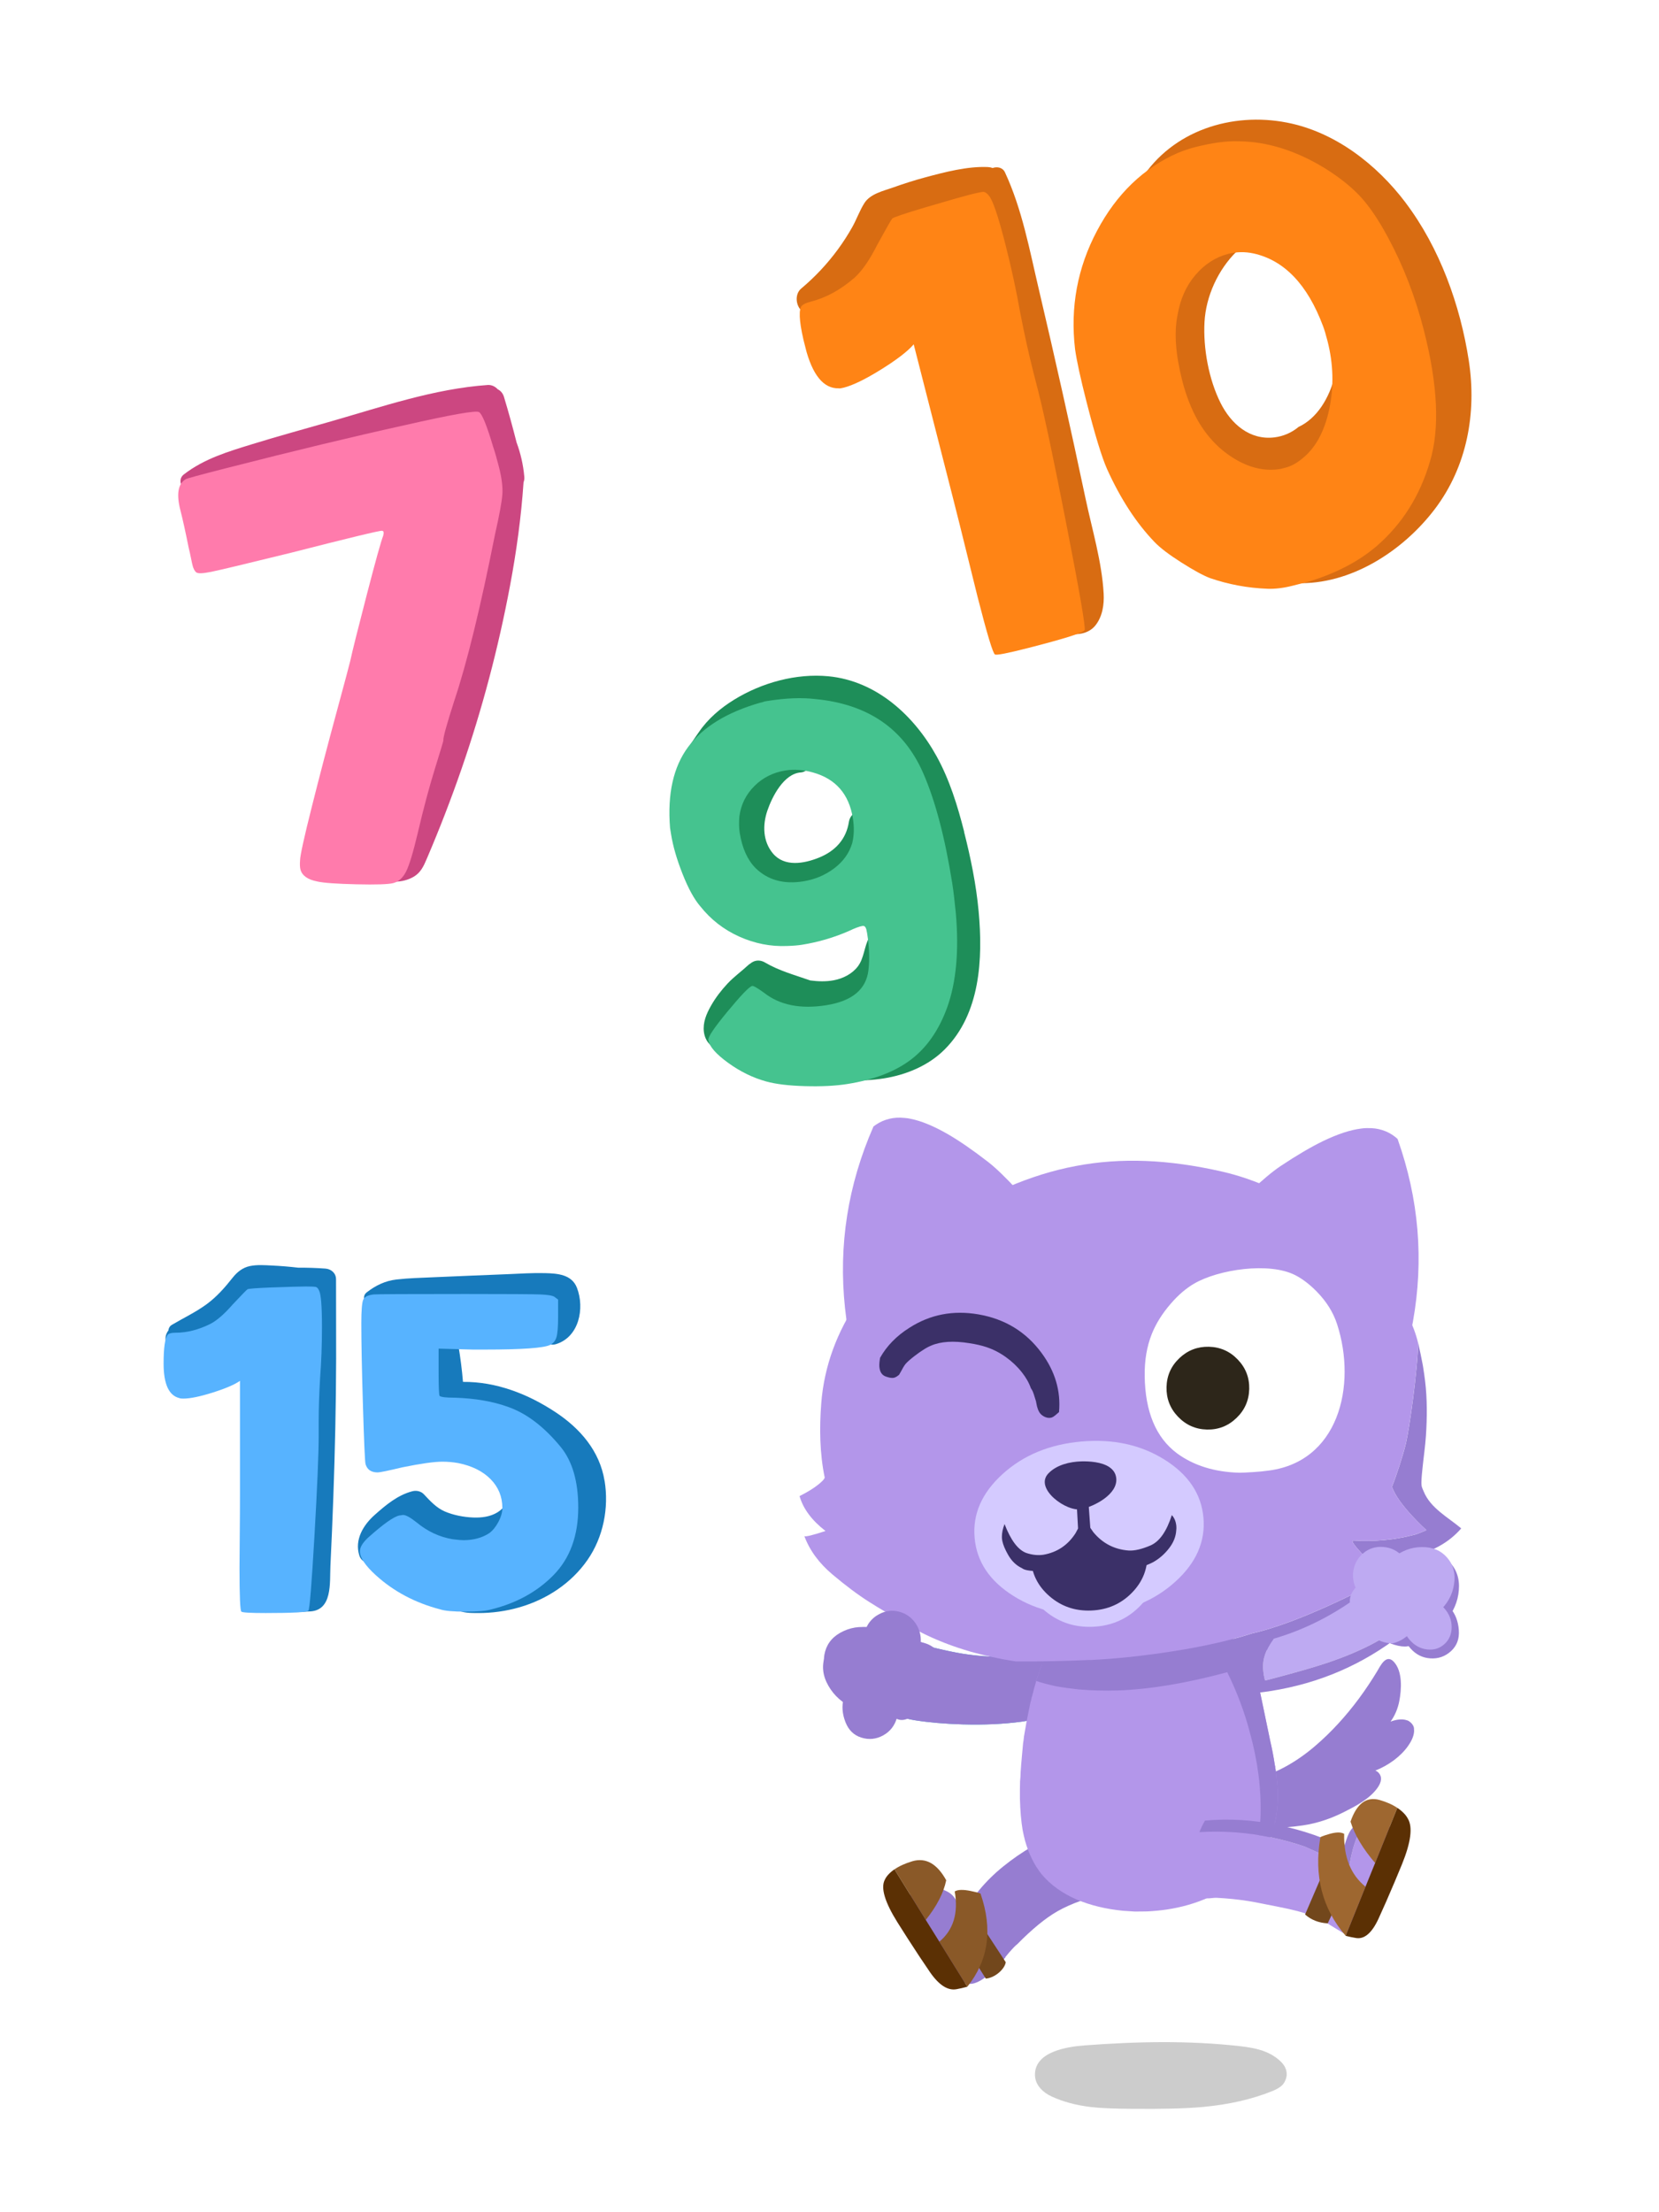 <svg fill="none" height="960" viewBox="0 0 720 960" width="720" xmlns="http://www.w3.org/2000/svg" xmlns:xlink="http://www.w3.org/1999/xlink"><clipPath id="a"><path d="m347 485h287.15v430.15h-287.15z"/></clipPath><clipPath id="b"><path d="m0 0h149.777v201.971h-149.777z" transform="matrix(.969 -.248 .248 .969 72 200.091)"/></clipPath><clipPath id="c"><path d="m0 0h127.012v177.99h-127.012z" transform="matrix(.988 -.157 .157 .988 282 303.932)"/></clipPath><clipPath id="d"><path d="m71 549h192v151h-192z"/></clipPath><clipPath id="e"><path d="m0 0h278.4v212.8h-278.4z" transform="matrix(.969 -.248 .248 .969 335 93.939)"/></clipPath><path d="m0 0h720v960h-720z" fill="#fff"/><g clip-path="url(#a)"><path d="m611.83 747.17c-.18-.15-.38-.29-.58-.4-.21-.11-.44-.2-.67-.25-2.09-.75-4.75-.29-7.08.57 1.87-2.58 3.14-5.59 3.77-8.8 1-5.11 1.52-12.93-2.33-17.12-3.4-3.71-5.94 1.91-7.34 4.22-2.44 4.02-5.05 7.93-7.84 11.71-5.61 7.57-11.98 14.59-19.15 20.71-8.02 6.85-17.63 12.44-28.03 14.59-4.87 1-18.58.46-19.62 7.38-.87 5.79 9.82 9.43 13.89 10.94 8.63 3.2 19.23 2.79 28.52 1.43 6.25-.91 12.27-2.96 17.9-5.8 5.03-2.54 10.88-5.57 14.32-10.18 1.33-1.78 2.53-4.19 1.17-6.29-.52-.8-1.16-1.28-1.87-1.53 5.57-2.19 10.89-6.02 14.15-10.6 1.3-1.83 2.62-4.25 2.68-6.61 0-.21-.01-.42-.05-.65.04-.52-.06-1.08-.37-1.65-.39-.71-.89-1.25-1.46-1.66z" fill="#967dd1"/><path d="m555.53 894.33c1.75 1.59 2.7 3.31 2.86 5.14.1.99-.03 1.97-.42 2.96-.33.91-.81 1.71-1.45 2.39-.88.91-2.27 1.76-4.16 2.53-8.76 3.59-18.85 5.91-30.26 6.97-6.96.66-17.27.93-30.91.81-7.78-.05-13.66-.3-17.66-.77-6.51-.77-12.24-2.31-17.17-4.61-2.03-.94-3.65-2.12-4.88-3.55-1.56-1.78-2.33-3.79-2.31-6.02.08-9.91 14.05-12.01 21.55-12.57 22.36-1.69 45.06-2.2 67.4.33 3.74.42 6.77 1 9.09 1.72 3.29 1.03 6.07 2.59 8.34 4.68z" fill="#000" fill-opacity=".2"/><path d="m485.848 796.36c1.38 1.74 2.39 3.8 3.03 6.18.62 2.17.85 4.34.69 6.53-.16 2.27-.71 4.37-1.67 6.31-.97 1.99-2.33 3.68-4.07 5.06-.11.11-.2.19-.28.24-.09.1-.18.17-.27.2-10.16 2.21-18.3 5.07-24.42 8.56-5.17 2.98-10.98 7.74-17.41 14.29-.59.38-1.79 1.62-3.63 3.73-1.73 2.02-2.54 3.07-2.42 3.15-5.54-4.86-10.39-9.33-14.55-13.4-3.49-3.41-4.86-4.97-4.1-4.66 4.66-8.8 10.88-16.34 18.65-22.6 8.14-6.58 17.01-11.7 26.58-15.38 5.51-2.16 11.2-3.15 17.07-2.95 2.6.82 4.86 2.4 6.8 4.73z" fill="#967dd1"/><path d="m429.589 856.41c-3.82 3.48-7.12 4.95-9.89 4.41-.76-.15-2.12-.7-4.07-1.65-1.95-.93-3.61-1.84-4.99-2.72-1.1-.7-3.57-2.53-7.42-5.48-2.55-1.95-5.37-3.97-7.05-6.85-1.95-3.35-2.75-7.26-3.92-10.91-1.77-5.51-.41-10.14 5.27-12.21 2.84-1.03 7.83-2.81 10.77-1.37 1.51.74 4.4 1.23 6.44 4.65 2.03 3.43 3.15 7.94 5.61 10.36 4.59 4.47 9.93 9.39 16.02 14.75-2.94 3.29-5.19 5.63-6.76 7.01z" fill="#967dd1"/><path d="m438.85 718.97c4.5-.14 9-.55 13.5-1.24 2.89-.44 6.63-1.07 11.23-1.9 3.58-.56 6.35-.68 8.32-.37 2.23.35 3.7.97 4.39 1.86.8 1.02.97 2.66.5 4.92.07.19.14.37.2.51.12.34.19.6.22.79.05.33-.03 1.24-.26 2.74-.28 1.85-.82 3.59-1.63 5.2-2.75 5.48-8.52 9.64-17.31 12.48-4.19 1.35-9.05 2.4-14.6 3.16-7.7 1.05-16.23 1.45-25.58 1.19-7.67-.23-14.6-.82-20.77-1.8-7.67-1.21-12.29-4.17-13.87-8.88-.17-.53-.3-1.1-.4-1.71-.31-1.63-.39-3.53-.26-5.71.1-1.65.48-4.6 1.11-8.82.37-2.99.62-4.96.77-5.92.23-1.5.55-2.48.97-2.94.48-.54 1.35-.8 2.61-.76.87.02 2.77.26 5.69.73 2.5.39 6.34 1.23 11.53 2.5 5.19 1.25 9.41 2.14 12.66 2.65 6.98 1.1 13.97 1.54 20.96 1.31z" fill="#42a9d6"/><path d="m438.85 718.97c4.5-.14 9-.55 13.5-1.24 2.89-.44 6.63-1.07 11.23-1.9 3.58-.56 6.35-.68 8.32-.37 2.23.35 3.7.97 4.39 1.86.8 1.02.97 2.66.5 4.92.07.19.14.37.2.51.12.34.19.6.22.79.05.33-.03 1.24-.26 2.74-.28 1.85-.82 3.59-1.63 5.2-2.75 5.48-8.52 9.64-17.31 12.48-4.19 1.35-9.05 2.4-14.6 3.16-7.7 1.05-16.23 1.45-25.58 1.19-7.67-.23-14.6-.82-20.77-1.8-7.67-1.21-12.29-4.17-13.87-8.88-.17-.53-.3-1.1-.4-1.71-.31-1.63-.39-3.53-.26-5.71.1-1.65.48-4.6 1.11-8.82.37-2.99.62-4.96.77-5.92.23-1.5.55-2.48.97-2.94.48-.54 1.35-.8 2.61-.76.87.02 2.77.26 5.69.73 2.5.39 6.34 1.23 11.53 2.5 5.19 1.25 9.41 2.14 12.66 2.65 6.98 1.1 13.97 1.54 20.96 1.31z" fill="#967dd1"/><path d="m480.95 700.42c2.67-.25 5.15-.4 7.46-.45.39-.04.77-.07 1.12-.07 1.27-.07 2.51-.11 3.72-.13.53-.02 1.06-.02 1.6-.02.9-.02 1.78-.02 2.63 0 .96 0 1.87.01 2.72.06.47-.01.91 0 1.35.02.78.04 1.52.09 2.25.15 8.32.54 15.4 2.13 21.24 4.8 3.45 1.48 6.48 3.34 9.08 5.57 1.67 1.2 3.12 2.57 4.34 4.09 1.96 2.17 3.59 4.89 4.87 8.17.45.79.79 1.68 1.03 2.66 1.02 2.63 2.08 6.74 3.19 12.33l3.63 17.47c.9 3.92 1.59 7.49 2.06 10.74.15.49.23 1 .23 1.54.13.33.19.66.18 1 .2 1.03.34 2.03.4 3 .04.3.06.62.07.95.18 1.37.29 2.69.33 3.94.04.14.06.32.05.54.02.03.02.08 0 .15.02.11.04.24.04.37.01.26 0 .54-.02.84.08 1.06.07 2.15-.03 3.26 0 .75-.05 1.55-.15 2.39-.36 5.07-1.44 9.74-3.24 14.02-1.32 3.14-3.13 6.19-5.43 9.13-1.49 1.98-3.23 3.91-5.23 5.78-1.36 1.33-2.88 2.62-4.55 3.89-1.63 1.25-3.38 2.44-5.23 3.58-1.85 1.15-3.86 2.21-6.03 3.17-5.61 2.54-11.7 4.3-18.28 5.29-2.68.39-5.46.66-8.34.81-.61 0-1.24.02-1.9.03-1.18 0-2.39 0-3.64.03-1.57-.12-3.25-.23-5.03-.33-7.32-.71-13.98-2.31-19.98-4.8-6.44-2.77-11.6-6.49-15.5-11.17-3.17-4.02-5.54-8.87-7.12-14.55-.38-1.47-.72-2.97-1.02-4.5-.66-3.93-1.05-8.5-1.18-13.72-.02-2.33 0-4.78.06-7.34.15-1.41.23-2.77.25-4.08.16-2.42.35-4.74.56-6.97.19-1.92.36-3.75.5-5.49.18-1.04.3-2.02.38-2.94.39-2.32.79-4.58 1.18-6.77.54-2.78 1.09-5.5 1.66-8.16.23-.68.4-1.31.48-1.91.44-1.49.82-2.96 1.17-4.39.32-1.01.59-1.97.83-2.9 1.15-3.53 2.35-6.99 3.58-10.35.32-.74.58-1.41.79-2.02.93-2.25 1.76-4.04 2.47-5.38 1.14-1.93 2.37-3.51 3.67-4.74 2.54-2.27 5.76-3.91 9.66-4.93 2.33-.63 5.24-1.1 8.74-1.41.75-.09 1.52-.15 2.32-.19z" fill="#b396ea"/><path d="m480.951 700.42c2.67-.25 5.15-.4 7.46-.45.39-.04.77-.07 1.12-.07 1.27-.07 2.51-.11 3.72-.13.53-.02 1.06-.02 1.6-.02.9-.02 1.78-.02 2.63 0 .96 0 1.87.01 2.72.06.47-.01.91 0 1.35.02.78.04 1.52.09 2.25.15 8.32.54 15.4 2.13 21.24 4.8 3.45 1.48 6.48 3.34 9.08 5.57 1.67 1.2 3.12 2.57 4.34 4.09 1.96 2.17 3.59 4.89 4.87 8.17.45.79.79 1.68 1.03 2.66 1.02 2.63 2.08 6.74 3.19 12.33l3.63 17.47c.9 3.92 1.59 7.49 2.06 10.74.15.49.23 1 .23 1.54.13.33.19.66.18 1 .2 1.03.34 2.03.4 3 .04.3.06.62.07.95.18 1.37.29 2.69.33 3.94.04.14.06.32.05.54.02.03.02.08 0 .15.02.11.04.24.04.37.01.26 0 .54-.02.84.08 1.06.07 2.15-.03 3.26 0 .75-.05 1.55-.15 2.39-.36 5.07-1.44 9.74-3.24 14.02-1.32 3.14-3.13 6.19-5.43 9.13-1.49 1.98-3.23 3.91-5.23 5.78-1.36 1.33-2.88 2.62-4.55 3.89-1.63 1.25-3.38 2.44-5.23 3.58 4.2-3.47 7.6-7.31 10.2-11.53 4-6.5 6.07-13.5 6.23-20.99.31-11.61-1.26-23.6-4.69-35.98-2.33-8.86-5.59-17.53-9.78-26.03-17.57 4.75-33.33 7.39-47.28 7.92-6.05.17-11.79.02-17.22-.45-3.35-.36-6.62-.81-9.81-1.37-3.29-.71-6.16-1.48-8.61-2.3 1.15-3.53 2.35-6.99 3.58-10.35.32-.74.58-1.41.79-2.02.93-2.25 1.76-4.04 2.47-5.38 1.14-1.93 2.37-3.51 3.67-4.74 2.54-2.27 5.76-3.91 9.66-4.93 2.33-.63 5.24-1.1 8.74-1.41.75-.09 1.52-.15 2.32-.19z" fill="#967dd1"/><path d="m460.911 539.06c-14.57-17.91-25.25-29.51-32.04-34.8-6.65-5.15-12.52-9.2-17.61-12.14-6.12-3.51-11.5-5.72-16.15-6.63-.78-.18-1.55-.29-2.3-.34-.11-.03-.22-.04-.33-.03-2.3-.23-4.42-.11-6.38.36-2.15.49-4.16 1.36-6.01 2.63-.34.24-.67.48-1.01.74-22.24 50.68-16.47 104.98 17.3 162.9.71.05 1.42.08 2.12.07l108.17-26.7c-14.04-37.11-29.3-65.8-45.77-86.06z" fill="#b396ea"/><path d="m521.321 538.41c15.83-16.81 27.32-27.61 34.46-32.4 7.01-4.66 13.15-8.28 18.44-10.84 6.36-3.06 11.88-4.87 16.58-5.44.79-.12 1.56-.18 2.32-.18.11-.02.22-.02.33 0 2.31-.06 4.42.21 6.34.82 2.11.64 4.05 1.66 5.8 3.06.32.26.64.53.95.81 18.53 52.16 8.86 105.9-29 161.23-.71 0-1.42-.02-2.12-.08l-105.96-34.44c16.69-36 33.97-63.51 51.86-82.54z" fill="#b396ea"/><path d="m634.15 663.24c-5.69-4.79-13.28-8.75-16.23-15.92-.12-.3-.24-.56-.34-.79-.44-1-.71-1.6-.69-3.1.03-2.18.26-4.35.49-6.52.47-4.63 1.16-9.24 1.47-13.89.52-7.75.58-16.04-.37-23.76-.24-1.96-.52-3.92-.83-5.87-.03-.17-.08-.53-.13-.8-.04-.23-.09-.47-.13-.7-.58-3.05-1.21-6.12-1.94-9.17-.23 12.48-3.81 37.44-5.28 43.65-1.27 5.28-4.11 13.98-6.04 18.81 2.55 7.74 14.94 18.83 14.94 18.83s-3.68 1.61-4.88 1.92c-8.81 2.33-17.77 3.19-26.87 2.58-.12.14-.24.27-.36.4.28 1.4 5.1 6.63 14.44 15.71-24.66 12.94-43.99 21.01-57.99 24.21-9.65 3.1-20.99 5.67-34.05 7.72-13.05 2.05-25.13 3.33-36.26 3.85-9.25.45-21.73.72-32.33.62l2.31.39c4.82.65 9.84 1.19 15.05 1.62 2.25.14 4.53.26 6.82.36 2.04.08 4.07.15 6.11.22 10.47.23 21.66-.1 33.56-.98l.66-.03h1.24c8.8-.13 19.08-1.36 30.84-3.7 2.03-.42 2.43-.52 1.19-.28 5.23-1.12 8.94-1.95 11.15-2.49.09 0 .17-.02.25-.04 3.89-.95 6.7-1.89 8.43-2.81 7.89-2.65 18.35-5.85 31.39-9.6 13.04-3.73 23.92-8.67 32.65-14.8-2.31-2.4-5.88-6.88-10.7-13.42 9.45-1.8 16.94-5.87 22.45-12.21z" fill="#967dd1"/><path d="m473.08 720.38c11.12-.52 23.21-1.8 36.26-3.85s24.4-4.62 34.05-7.72c14-3.2 33.33-11.27 57.99-24.21-9.34-9.07-14.16-14.31-14.44-15.71.12-.13.24-.26.36-.4 9.1.61 18.06-.25 26.87-2.58 1.2-.31 4.88-1.92 4.88-1.92s-12.39-11.09-14.94-18.83c1.93-4.82 4.77-13.53 6.04-18.81 1.47-6.21 5.05-31.17 5.28-43.65-1.94-8.03-6.16-15.82-10.59-22.78-15.77-24.73-46.2-45.05-74.36-51.48-46.87-10.7-82.07-3.35-122.87 22.74-28.2 18.04-48.67 45.08-51.19 77.81-.83 10.8-.68 21.68 1.51 32.27-.23.67-1.13 1.64-2.72 2.91-2.07 1.68-4.81 3.36-8.21 5.06 1.57 5.5 5.32 10.55 11.27 15.15-5.82 1.91-8.89 2.64-9.2 2.18 2.31 6.22 6.38 11.78 12.22 16.69 5.83 4.91 11.12 8.86 15.87 11.87s8.99 5.5 12.74 7.48c.66.45 1.33.9 2.02 1.34 1.98 1.24 4.03 2.44 6.16 3.58 5.47 2.91 11.4 5.42 17.77 7.55 1.82.6 3.66 1.17 5.52 1.72.57.15 1.12.3 1.66.44 2.53.68 5.11 1.31 7.74 1.88 1.36.28 2.74.57 4.15.86.37.06.74.13 1.11.2.74.14 1.47.26 2.19.38.86.13 1.71.27 2.55.41 10.6.1 23.08-.18 32.33-.62z" fill="#b396ea"/><path d="m496.799 597.04c-.1-6.67.92-12.71 3.06-18.12 1.81-4.53 4.57-8.94 8.28-13.22 3.21-3.72 6.58-6.61 10.11-8.67 10.44-6.11 32.62-9.53 44-3.61 3.13 1.63 6.21 4 9.25 7.11 4.19 4.28 7.12 8.97 8.78 14.06 8.67 26.64.78 60.49-30.94 63.72-.87.15-2.68.32-5.43.51-2.84.19-4.82.28-5.95.28-10.85-.29-19.9-3.11-27.16-8.44-9.14-6.83-13.81-18.03-14.01-33.6z" fill="#fff"/><path d="m511.82 589.4c3.61-3.43 7.89-5.08 12.82-4.97 4.94.12 9.12 1.97 12.55 5.56 3.43 3.57 5.08 7.83 4.97 12.76-.12 4.98-1.97 9.18-5.56 12.61-3.59 3.45-7.86 5.11-12.79 5-4.94-.12-9.13-1.98-12.58-5.59-3.43-3.59-5.08-7.88-4.96-12.85.12-4.94 1.97-9.11 5.56-12.52z" fill="#2d261a"/><path d="m439.82 692.55c-10.31-6.45-15.93-14.85-16.84-25.19s3.15-19.54 12.17-27.72 20.42-12.88 34.18-14.09c13.77-1.21 25.81 1.42 36.12 7.89 10.32 6.48 15.93 14.86 16.84 25.16.91 10.34-3.14 19.59-12.17 27.75-9.02 8.2-20.42 12.91-34.18 14.13-13.77 1.21-25.81-1.43-36.13-7.93z" fill="#d4caff"/><path d="m450.791 656.469c5.66-6 12.67-9.17 21.05-9.51 8.37-.34 15.62 2.25 21.75 7.76 6.13 5.54 9.36 12.37 9.69 20.48.33 8.14-2.33 15.2-7.99 21.2-5.66 6.02-12.67 9.2-21.04 9.55-8.37.34-15.62-2.26-21.75-7.8-6.13-5.52-9.36-12.34-9.69-20.48-.33-8.11 2.33-15.18 7.99-21.2z" fill="#d4caff"/><path d="m454.071 659.02c4.73-4.83 10.6-7.38 17.6-7.67 7.01-.29 13.07 1.78 18.2 6.2 5.11 4.44 7.8 9.95 8.06 16.52.27 6.59-1.96 12.29-6.69 17.12-4.75 4.85-10.63 7.42-17.63 7.7-7.01.29-13.06-1.79-18.17-6.24-5.11-4.42-7.79-9.93-8.06-16.52-.27-6.57 1.96-12.27 6.69-17.12z" fill="#3b3068"/><path d="m508.66 670.729c4.97-7.38 7.69-19.35 3.06-27.61-1.85-3.3-4.91-4.37-7.84-6.38-8.78-6.03-18.4-8.53-28.87-7.51-10.49 1.03-18.43 2.43-23.81 4.18-5.38 1.77-10.35 4.77-14.89 9-4.54 4.25-7.12 8.32-7.75 12.2-.67 4.04-1.71 7.13.83 10.48s5.6 6.16 8.91 8.63c4.51 3.4 7.74 5.63 9.68 6.71 1.94 1.1 4.85.63 8.75-1.4 3.9-2.01 8.57-5.32 14-9.93 12.53 6.12 21.42 8.5 26.68 7.14 3.49-.91 10.66-4.66 11.24-5.51z" fill="#d4caff"/><path d="m508.561 657.47c1.089 1.19 1.729 2.68 1.919 4.45.041.11.061.23.041.36.06.56.049 1.18-.041 1.86-.169 2.76-1.24 5.37-3.19 7.84-1.95 2.5-4.25 4.49-6.89 5.96-3.35 1.71-6.66 2.65-9.92 2.8-6.68.28-13.169-2.68-19.479-8.86-6.49 6.42-12.43 9.72-17.82 9.89-5.28.15-8.48-.26-9.6-1.23-2.56-1.19-4.6-3.18-6.14-5.95-1.27-2.24-2.08-4.19-2.43-5.85-.07-.35-.12-.7-.16-1.04-.01-.26-.02-.52-.03-.76-.01-1.71.37-3.56 1.15-5.57 2.7 7.02 5.84 11.2 9.43 12.54 2.6.87 5.09 1.13 7.47.77 5.94-1.05 10.58-4.16 13.91-9.34.35-.63.72-1.31 1.09-2.05l-.75-13.65 5.05-.71 1.02 14.07c.47.7.91 1.34 1.33 1.91 3.99 4.83 9.11 7.48 15.34 7.95 2.57.14 5.759-.61 9.569-2.26 3.85-1.73 6.891-6.1 9.141-13.13z" fill="#3b3068"/><path d="m481.611 636.77c1.53 1.08 2.6 2.58 2.83 4.65.77 7.01-9.4 12.2-15.02 13.47-6.39 1.44-20.7-8.85-14.46-15.46 3.55-3.76 9.33-5.11 14.28-5.26 3.53-.1 9.03.24 12.37 2.59z" fill="#3b3068"/><path d="m552.75 711.15c-.96 1.32-1.74 2.55-2.35 3.69-1.12 2.06-1.82 4.09-2.1 6.08-.34 2.52-.1 5.29.71 8.32.74-.17 1.5-.36 2.29-.56 10.3-2.7 18.08-4.92 23.36-6.66 8.54-2.79 15.95-5.9 22.25-9.35 3.22-1.74 6.25-3.6 9.08-5.6l-15.42-15.06c-11.78 8.83-24.38 15.21-37.82 19.13z" fill="#beaaf2"/><g fill="#967dd1"><path d="m552.751 711.15c-4.73 1.38-9.56 2.45-14.5 3.22-3.75 5.95-3.8 11.69-.15 17.21.76 1.17 1.69 2.33 2.81 3.5 3.57-.29 7.07-.71 10.51-1.25 21.23-3.34 40.16-11.53 56.8-24.57l-2.22-2.18c-2.83 1.99-5.86 3.86-9.08 5.6-6.3 3.45-13.72 6.56-22.25 9.35-5.28 1.74-13.06 3.96-23.36 6.66-.79.2-1.55.39-2.29.56-.81-3.03-1.05-5.81-.71-8.32.28-1.99.98-4.02 2.1-6.08.61-1.14 1.4-2.38 2.35-3.69z"/><path d="m590.86 686.72c-2.09 1.75-3.51 3.89-4.27 6.42l16.9 20.05c4.81 1.79 8.23 1.77 10.25-.06 3.09-2.76 4.62-6.4 4.59-10.92-.01-4.5-1.58-8.55-4.69-12.15-3.06-3.53-6.83-5.65-11.32-6.33-4.44-.64-8.26.36-11.46 2.99z"/><path d="m601.23 703.06c3.46 3.99 7.77 6.17 12.94 6.54 5.13.21 9.47-1.75 13.01-5.86 3.57-4.11 5.56-8.67 5.95-13.67.41-5.01-.99-9.14-4.2-12.37-3.22-3.23-7.36-5-12.44-5.32-5.06-.33-9.5 1.11-13.33 4.31-3.92 3.28-6.08 7.51-6.5 12.7-.34 5.21 1.18 9.76 4.56 13.67z"/><path d="m629.542 697.951c-2.11-2.51-4.75-3.82-7.91-3.92-3.14-.12-6 .94-8.58 3.17-2.58 2.29-3.98 5.2-4.21 8.71-.18 3.53.9 6.64 3.23 9.33 2.35 2.71 5.24 4.18 8.67 4.41 3.47.23 6.47-.82 9.01-3.16 2.52-2.3 3.65-5.33 3.37-9.09-.27-3.77-1.46-6.92-3.59-9.45z"/></g><path d="m600.47 671.32c-3.45-.31-6.46.65-9.04 2.89-2.58 2.29-3.98 5.2-4.21 8.71-.18 3.53.9 6.64 3.23 9.33 2.35 2.71 5.24 4.18 8.67 4.41 3.47.23 6.47-.82 9.01-3.16 2.52-2.3 3.86-5.2 4-8.7.17-3.44-.89-6.48-3.18-9.12-2.28-2.63-5.11-4.08-8.49-4.35z" fill="#beaaf2"/><path d="m600.19 700.09c2.84 3.28 6.63 4.85 11.36 4.72 4.73-.21 9.01-2 12.84-5.38 3.74-3.32 5.95-7.28 6.65-11.89.74-4.59-.25-8.45-2.98-11.6-2.7-3.11-6.37-4.64-11.03-4.58-4.66.03-8.89 1.66-12.71 4.88-3.9 3.29-6.27 7.29-7.11 11.99-.79 4.69.2 8.64 2.98 11.85z" fill="#beaaf2"/><path d="m587.921 700.58c4.53 8.34 10 12.53 16.41 12.56 2.47-.55 4.72-1.74 6.76-3.55 3.07-2.78 4.73-6.27 4.97-10.48s-1.01-7.9-3.75-11.06c-2.7-3.11-6.16-4.87-10.39-5.26-4.2-.36-8.39 1.35-12.57 5.14-4.17 3.8-4.64 8.02-1.43 12.65z" fill="#beaaf2"/><path d="m608.68 703.42c-.02 3.06 1.01 5.79 3.11 8.21 2.11 2.43 4.64 3.82 7.6 4.15s5.48-.46 7.56-2.38c2.05-1.89 3.07-4.35 3.06-7.38 0-2.95-1.03-5.62-3.1-8-2.04-2.35-4.5-3.72-7.39-4.11-2.95-.39-5.48.32-7.59 2.15-2.11 1.89-3.19 4.34-3.24 7.36z" fill="#beaaf2"/><path d="m587.71 837.881c-.59.45-1.13.79-1.62 1.04-1.12.59-2.24.52-3.36-.21-2.44-1.49-4.89-2.97-7.33-4.46-7.96-4.84-18.32-6.23-27.31-8.11-4.38-.92-8.81-1.62-13.27-2.07-2.27-.23-4.55-.4-6.83-.51-1.61-.08-4.2.65-5.67-.11-1.46-.75-2.05-3.55-2.53-5.09-1.16-3.76-1.64-7.73-1.51-11.66.14-4.14.89-8.02 2.26-11.65 10.64-.65 21.26.16 31.85 2.43 4.74 1.01 9.36 2.3 13.86 3.85 5.77 2.52 17.79 8.19 19.27 8.82.86-5.19 2.99-16.27 8.47-19.88 1.29-.04 2.73.07 4.33.35 3.25.59 5.67 2.11 7.25 4.54 1.05 1.67 1.49 3.72 1.34 6.15-.11 1.84-.59 4-1.45 6.48-2.24 6.68-5.19 12.89-8.85 18.63-2.67 4.19-5.64 8.01-8.91 11.45z" fill="#b396ea"/><path d="m594.001 790.27c-1.36.05-2.55.27-3.58.67-5.06 1.98-5.64 6.39-7.29 10.93-.027.367-.027.367 0 0-7.87-4.26-17.34-7.55-28.42-9.88-10.6-2.24-21.19-2.89-31.76-1.94-.94 1.61-1.74 3.28-2.41 5.01 10.64-.65 21.26.16 31.85 2.43 4.75 1.02 9.37 2.3 13.87 3.85 5.77 2.52 17.78 8.18 19.26 8.81.86-5.19 2.99-16.27 8.47-19.88zm-25.74 11.77c-.64-.23-1.29-.46-1.94-.69.65.22 1.29.45 1.94.69z" fill="#967dd1"/><path d="m436.49 851.51-10.43-15.95-5.46 11.54 7.23 11.52c4.07-.34 8.27-4.21 8.66-7.12z" fill="#72471c"/><path d="m410.649 815.94c-3.95-7.18-8.84-9.94-14.66-8.26-3.15.95-5.75 2.12-7.79 3.53l13.59 21.94c4.79-5.99 7.74-11.72 8.86-17.21zm-2.97 26.66 12.13 19.55c9.18-11.45 11.1-24.87 5.78-40.27.33-.18-1.14-.61-4.39-1.3-3.24-.66-5.52-.59-6.85.21 1.64 9.44-.58 16.71-6.66 21.81z" fill="#8a5928"/><path d="m419.799 862.15-12.13-19.55-5.89-9.45-13.59-21.94c-.97.65-1.82 1.37-2.54 2.14-.71.74-1.27 1.54-1.66 2.4-1.82 3.51 0 9.64 5.46 18.39 1.54 2.45 3.02 4.79 4.45 7.01 3.63 5.65 6.83 10.49 9.61 14.52l.07.11c3.91 5.66 7.76 8.14 11.54 7.44 1.45-.26 3.01-.61 4.68-1.08z" fill="#5b3004"/><path d="m566.4 830.81 8.08-18.8 6.7 12.06-4.95 10.58c-3.85-.19-7.12-1.47-9.83-3.84z" fill="#72471c"/><path d="m586.13 790.49c2.69-7.81 6.87-10.94 12.54-9.4 3.07.88 5.67 2.02 7.77 3.44l-9.64 23.92c-5.3-6.17-8.86-12.16-10.68-17.95m6.5 28.24-8.6 21.31c-10.17-11.8-13.83-26.01-11.01-42.62-.33-.18.98-.7 3.92-1.57 2.93-.84 5.07-.86 6.43-.06-.22 10.11 2.87 17.76 9.26 22.94z" fill="#9e6730"/><path d="m588.54 841.01c-1.39-.21-2.9-.53-4.52-.95l8.6-21.31 4.18-10.3 9.64-23.92c1 .66 1.89 1.38 2.67 2.17.77.76 1.4 1.59 1.89 2.49 2.19 3.66 1.34 10.26-2.54 19.81-1.09 2.67-2.15 5.22-3.18 7.64-2.6 6.16-4.92 11.44-6.95 15.85l-.05.12c-2.86 6.19-6.11 8.99-9.74 8.4z" fill="#5b3004"/><g fill="#967dd1"><path d="m399.4 712.549c2.63.7 4.83 2.03 6.59 4l-6.79 25.33c-3.6 3.66-6.7 5.1-9.3 4.29-3.97-1.19-6.9-3.83-8.79-7.93-1.9-4.08-2.2-8.41-.91-13 1.27-4.5 3.79-8.01 7.56-10.54 3.75-2.46 7.63-3.18 11.65-2.16z"/><path d="m393.931 729.76c-1.43 5.08-4.42 8.88-8.94 11.42-4.56 2.37-9.31 2.44-14.27.22-4.98-2.21-8.71-5.49-11.2-9.85-2.5-4.36-2.99-8.69-1.45-12.98s4.54-7.66 9-10.1c4.44-2.45 9.07-3.03 13.91-1.76 4.94 1.31 8.7 4.22 11.28 8.74 2.52 4.57 3.08 9.34 1.67 14.32z"/><path d="m366.121 737.159c.84-3.17 2.68-5.47 5.5-6.91 2.79-1.44 5.83-1.7 9.11-.77 3.31.98 5.81 3.01 7.51 6.1 1.66 3.12 2.01 6.4 1.04 9.82-.97 3.45-2.97 6.01-5.98 7.67-3.04 1.68-6.21 2-9.5.96-3.26-1.01-5.56-3.28-6.91-6.8-1.36-3.53-1.61-6.89-.76-10.08z"/><path d="m381.13 700.7c2.99-1.74 6.12-2.15 9.41-1.22 3.31.98 5.81 3.01 7.51 6.1 1.66 3.12 2.01 6.4 1.04 9.82-.97 3.45-2.97 6.01-5.98 7.67-3.04 1.68-6.21 2-9.5.96-3.26-1.01-5.7-3.07-7.32-6.18-1.62-3.04-1.95-6.25-1-9.61.94-3.34 2.89-5.86 5.84-7.55z"/><path d="m393.611 726.63c-1.18 4.17-3.94 7.2-8.29 9.1-4.37 1.82-9.01 2.01-13.91.59-4.79-1.42-8.48-4.07-11.07-7.94-2.62-3.84-3.36-7.76-2.23-11.76 1.12-3.96 3.8-6.91 8.04-8.83 4.23-1.95 8.76-2.27 13.58-.98 4.93 1.33 8.77 3.94 11.53 7.84 2.71 3.91 3.48 7.91 2.33 11.99z"/><path d="m407.941 723.859c-.56 9.47-3.74 15.59-9.53 18.34-2.47.55-5.02.43-7.63-.35-3.96-1.21-6.94-3.67-8.95-7.38s-2.44-7.58-1.3-11.6c1.12-3.96 3.51-7.02 7.17-9.18 3.65-2.11 8.17-2.34 13.57-.68 5.39 1.67 7.61 5.29 6.67 10.84z"/><path d="m387.32 733.25c1.32 2.76 1.54 5.67.67 8.75-.87 3.1-2.58 5.42-5.12 6.98s-5.15 1.91-7.86 1.06c-2.66-.84-4.63-2.63-5.9-5.38-1.25-2.67-1.45-5.53-.59-8.56.85-2.99 2.49-5.28 4.95-6.86 2.51-1.61 5.1-2.04 7.78-1.28 2.71.81 4.73 2.57 6.06 5.29z"/></g><path d="m381.95 589.25c-.05.24-.09.46-.11.68-.26 1.69-.3 2.99-.1 3.91.27 1.56.97 2.64 2.11 3.25.28.16.71.32 1.29.49 1.14.36 2.07.46 2.79.31.65-.13 1.41-.57 2.27-1.31.3-.49.59-.99.86-1.49.68-1.34 1.31-2.38 1.89-3.13.77-.92 2.15-2.13 4.12-3.65 1.43-1.08 2.55-1.87 3.36-2.37 1.25-.84 2.45-1.5 3.6-1.98 4.2-1.84 9.78-2.2 16.74-1.07 2.84.43 5.28 1 7.34 1.69 2.99 1 5.8 2.44 8.42 4.33 2.66 1.89 4.98 4.1 6.96 6.61 1.82 2.29 3.11 4.59 3.9 6.89 0-.03.2.28.58.93.34.58.89 2.17 1.66 4.79.03.16.06.36.1.59.35 2.14.94 3.72 1.77 4.72.6.67 1.34 1.18 2.22 1.54.26.09.49.16.7.21.65.15 1.3.14 1.93-.03.51-.16 1.05-.49 1.63-.98.35-.29.84-.71 1.46-1.26.04-.05.1-.1.17-.15.82-9.12-1.69-17.65-7.52-25.58-6.75-9.21-15.9-14.81-27.44-16.81-11-1.9-21 .04-30.02 5.84-5.55 3.5-9.78 7.84-12.69 13.01z" fill="#3b3068"/></g><g clip-path="url(#b)"><path d="m224.164 191.89c-1.671-6.574-3.466-13.117-5.431-19.617-.504-1.674-1.511-2.754-2.702-3.332-1.117-1.214-2.684-1.999-4.407-1.872-23.213 1.645-45.683 9.39-67.922 15.776-11.34 3.259-22.749 6.356-34.032 9.838-10.588 3.266-20.984 6.321-29.85 13.17-4.106 3.165 1.061 9.719 5.455 7.012 8.891-5.489 20.02-6.977 30.016-9.627 10.725-2.845 21.39-5.922 32.073-8.89 18.712-5.191 37.776-11.895 57.173-14.329.187.323.407.627.642.918 2.431 2.974 4.367 6.208 5.868 9.629 1.255 5.951 2.608 11.876 4.062 17.785.225.882.624 1.625 1.149 2.23-7.451 42.749-16.787 84.918-31.582 126.033-3.926 10.918-8.199 21.707-12.765 32.39-1.469.376-3.04.018-4.097-1.666-3.514-5.62-14.113-2.133-11.671 4.672 2.176 6.066 7.211 9.95 13.876 10.523 2.986.252 6.055-.286 8.753-1.649 3.831-1.937 5.055-4.944 6.627-8.629 5.413-12.674 10.384-25.52 14.88-38.519 9.006-26.011 16.013-52.603 21.071-79.551 2.804-14.939 4.844-29.786 5.868-44.896.283-.709.408-1.519.326-2.437-.454-5.187-1.617-10.184-3.385-14.95z" fill="#cc4781"/><path d="m80.564 207.949c.489-.314 6.353-1.908 17.583-4.778 29.595-7.565 55.272-13.748 77.033-18.551 20.46-4.661 31.361-6.593 32.712-5.8 1.341.796 3.376 5.788 6.102 14.968.77 2.27 1.613 5.195 2.523 8.757 1.232 4.818 1.732 8.818 1.504 12.007-.229 3.189-1.278 8.922-3.158 17.192-6.309 31.812-12.204 55.928-17.698 72.333-3.385 10.552-4.957 16.276-4.73 17.167.046.178-1.181 4.287-3.687 12.337-2.497 8.048-4.974 17.324-7.423 27.827-2.013 8.494-3.709 14.107-5.099 16.835-1.397 2.738-3.252 4.389-5.567 4.981-2.138.546-7.463.721-15.967.523-8.505-.198-14.167-.601-16.982-1.219-4.196-.825-6.644-2.572-7.329-5.252-.228-.891-.279-2.206-.154-3.946.033-2.096 1.718-9.794 5.066-23.088 3.339-13.292 6.897-26.877 10.663-40.762 3.759-13.873 5.777-21.419 6.039-22.625.957-4.419 3.355-14.007 7.183-28.762 3.822-14.743 6.203-23.284 7.127-25.607.394-1.429.211-2.141-.547-2.137-.803-.175-14.136 3.044-39.981 9.65-19.122 4.697-30.496 7.415-34.103 8.147-3.617.735-5.779.813-6.495.237-.716-.576-1.28-1.665-1.689-3.268-.091-.356-.297-1.347-.618-2.973-.321-1.626-.64-3.062-.959-4.309-1.376-6.869-2.587-12.347-3.636-16.452-1.778-6.956-1.021-11.419 2.277-13.4z" fill="#ff7bac"/></g><g clip-path="url(#c)"><path d="m418.449 360.944c-2.868-11.267-6.34-22.584-11.987-32.799-9.756-17.64-26.07-32.646-46.889-34.672-13.993-1.358-28.924 2.777-40.825 10.075-5.984 3.671-11.517 8.348-15.471 14.206-.755 1.126-4.817 6.559-4.584 7.818.54 2.947 4.438 4.484 7.018 2.183 12.857-11.409 28.578-22.122 46.364-22.719 17.01-.571 31.356 10.201 40.177 24.031 3.184 4.998 5.819 10.389 8.023 16.001-4.498 1.423-8.991 2.877-13.473 4.346-3.429.906-6.884 1.705-10.366 2.379-.219.035-.428.092-.627.156-3.015-.744-6.8.96-7.384 4.681-1.185 7.583-5.913 12.671-12.959 15.529-6.502 2.634-15.044 4.185-20.067-1.856-4.346-5.216-4.488-12.29-2.375-18.492 2.084-6.124 7.145-16.061 14.486-16.608 5.392-.398 5.067-8.98-.22-9.436-9.766-.838-17.167 6.775-21.915 14.522-4.7 7.651-7.614 16.86-5.479 25.839 1.97 8.296 7.258 15.848 15.318 19.17 8.998 3.704 20.549 1.241 28.801-3.345 6.456-3.585 12.107-9.246 14.49-16.126.983.407 2.096.576 3.293.515 8.01-.436 16.433-.761 24.297-2.469 1.85 7.64 3.206 15.366 4.342 22.814.93 6.112 1.741 12.734 1.991 19.421-.34-.115-.7-.203-1.088-.262-9.783-1.406-19.555-1.519-29.396-.704-.493.038-.942.15-1.35.319-1.237-.342-2.572-.082-3.325 1.253-2.267 4.021-2.169 9.043-5.032 12.748-2.489 3.228-6.42 5.18-10.365 5.928-3.351.637-6.813.527-10.224.079-6.691-2.356-13.462-4.145-19.729-7.832-2.29-1.342-4.702-.878-6.255.495-.325.181-.63.39-.896.641-2.972 2.766-6.228 5.069-9.027 8.065-2.778 2.976-5.226 6.157-7.229 9.71-1.94 3.438-3.534 7.184-3.026 11.239.654 5.182 4.889 8.742 10.063 6.962 1.572-.539 2.972-2.516 3.024-4.166.044-1.391.019-2.915-.763-4.143-.043-.114-.081-.204-.12-.295.008-.154.014-.316.014-.469.949-2.082 1.89-3.961 3.169-5.886 1.774-2.664 4.061-5.892 6.689-8.345 3.596 2.422 8.45 3.445 12.558 4.377.144.05.281.1.425.142.439.131.854.21 1.255.251 7.289 1.715 15.001 2.79 22.379.91 6.343-1.611 12.191-4.866 16.302-10.041.972-1.225 1.807-2.605 2.491-4.073.49 4.75 6.589 6.267 10.685 7.177 5.073 1.133 10.188 2.075 15.319 2.868-.881 2.458-1.96 4.834-3.258 7.092-4.486 7.778-11.951 12.915-20.632 15.002-4.651 1.117-9.548 1.702-14.327 1.705-5.078.002-10.075-.805-15.137-.958-5.54-.174-8.17 7.735-2.425 9.856 9.276 3.426 20.714 3.749 30.417 2.215 9.686-1.539 19.345-5.527 26.35-12.539 15.526-15.534 16.653-39.337 14.759-59.965-1.073-11.666-3.446-23.205-6.333-34.542z" fill="#1e8e59"/><path d="m330.016 304.928c.486-.077 1.118-.258 1.908-.553l1.46-.232c7.778-1.236 14.635-1.488 20.567-.773 22.785 2.197 38.365 12.933 46.745 32.2 5.225 11.964 9.412 27.834 12.554 47.604.541 3.406 1.058 7.725 1.561 12.964 1.437 16.387.203 30.045-3.711 40.966-3.581 9.879-8.818 17.438-15.717 22.686-6.892 5.247-16.099 8.786-27.598 10.613-5.189.824-11.327 1.14-18.426.932-7.097-.2-12.726-.882-16.904-2.053-5.731-1.584-11.238-4.281-16.496-8.097-5.257-3.815-8.104-7.096-8.543-9.859-.206-1.295 2.581-5.431 8.368-12.417 5.786-6.987 9.314-10.661 10.583-11.032.462-.234 2.194.738 5.203 2.915 6.836 5.391 15.855 7.201 27.033 5.425 11.177-1.776 17.273-6.817 18.287-15.121.574-4.742.389-10.111-.564-16.107-.206-1.295-.42-2.09-.63-2.395-.267-.617-.727-.882-1.371-.78-1.295.206-3.263.937-5.882 2.182-6.522 2.863-13.35 4.865-20.485 5.999-1.625.258-3.753.436-6.396.517-7.099.3-14.002-1.058-20.708-4.064-6.706-3.005-12.352-7.387-16.919-13.138-2.653-3.071-5.226-7.772-7.721-14.102-2.503-6.329-4.167-12.091-4.991-17.279l-.425-2.676c-1.187-14.762 1.441-26.485 7.878-35.151 6.429-8.666 16.881-15.058 31.353-19.192zm40.133 50.197c-1.673-10.532-7.467-17.167-17.377-19.922-4.176-1.162-8.125-1.452-11.854-.86-5.345.849-9.848 3.102-13.508 6.757s-5.83 8.031-6.518 13.121c-.238 2.702-.187 5.099.147 7.203 1.056 6.647 3.365 11.76 6.929 15.346 5.306 5.135 12.167 7.038 20.597 5.698 5.024-.798 9.507-2.669 13.439-5.627 3.933-2.95 6.554-6.61 7.857-10.969.807-3.282.904-6.87.286-10.763z" fill="#45c38f"/></g><g clip-path="url(#d)"><path d="m145.831 555.103c0-2.618-2.122-4.418-4.611-4.597-3.942-.287-7.855-.416-11.739-.387-3.798-.438-7.603-.761-11.423-.94-3.187-.151-6.481-.416-9.624.237-3.108.645-5.539 2.603-7.46 5.034-3.395 4.296-6.884 8.284-11.336 11.547-4.69 3.442-10.049 5.959-15.041 8.921-.95.56-1.424 1.47-1.51 2.417-.82 1.054-1.295 2.338-1.252 3.751.05 1.707 1.208 3.478 2.956 3.873.288.064.59.1.899.107.59.208 1.237.28 1.921.187 1.942-.258 3.712-2.001 3.604-4.067-.014-.265-.029-.53-.05-.796 9.272-1.85 17.702-8.147 23.774-15.11.877-1.012 1.683-2.295 2.56-3.464 9.718-.237 19.429-.359 29.147-.574.072 34.89-1.244 69.874-2.863 104.714-.237 5.049-.489 10.097-.755 15.154-.115 2.165-.065 4.439-.316 6.612-3.597-.846-9.639 1.391-7.453 5.723.49.968-.424 4.296.101 5.25.856 1.541 6.884.623 8.639.609 10.481-.093 9.049-12.536 9.402-19.765.481-9.926.899-19.851 1.258-29.784.72-20.038 1.173-40.076 1.223-60.128.029-11.503-.065-23.014-.043-34.517z" fill="#177abc"/><path d="m262.367 642.569c-2.115-12.931-10.588-22.677-21.263-29.741-11.919-7.889-25.773-13.296-40.174-13.153-.438-5.285-1.107-10.542-1.999-15.778-.295-1.735-1.691-2.617-3.216-2.782-.129-2.044-.496-4.11-.748-5.996-.489-3.65-1.273-7.207-2.28-10.736 6.308-.208 12.617-.487 18.918-.71 8.02-.287 16.142-.946 24.183-.71-.179 2.381-.676 4.655-1.496 7-.568 1.621.015 3.392 1.158 4.633-.237.731-.503 1.463-.798 2.187-1.575 3.83 2.992 7.602 6.56 6.541 10.121-3.027 12.617-15.592 9.179-24.484-2.245-5.795-8.416-6.218-13.811-6.362-5.381-.143-10.776.23-16.149.452-10.89.452-21.781.861-32.671 1.356-5.215.236-10.517.358-15.703.961-4.898.566-9.056 2.596-12.912 5.586-3.258 2.525.921 7.638 4.345 5.616 3.057-1.8 6.848-1.427 10.286-1.578 3.539-.151 7.085-.172 10.625-.237.014.194.043.388.079.588.755 3.636 1.273 7.308 1.611 11.009.309 3.428-.223 7.329.985 10.578-.028.187-.05.387-.057.588-.266 6.512-.23 12.945.489 19.428.381 3.428 3.453 5.393 6.682 3.823.31-.151.597-.323.864-.531 1.784.638 4.042.144 5.315-1.269 10.294.846 20.242 4.941 29.111 10.04 3.237 1.865 6.488 3.945 9.459 6.34-.36.896-.223 1.951.763 2.861 5.661 5.264 7.739 12.228 7.768 19.429-.511-.201-1.1-.316-1.755-.316-3.237 0-6.445.409-9.689.48-.59 0-1.18 0-1.77 0-.381 0-.741.036-1.079.108-.762 0-1.525.007-2.294.014-.799 0-1.489.173-2.072.459-1.971-2.001-5.611-2.287-7.2.725-1.561 2.954-2.748 5.5-5.719 7.308-3.158 1.922-6.833 2.366-10.48 2.237-4.079-.15-8.56-.997-12.322-2.603-3.705-1.585-6.445-4.619-9.143-7.495-1.244-1.326-3.229-1.749-4.956-1.305-6.394 1.643-11.538 5.981-16.371 10.27-4.978 4.418-8.812 10.772-6.676 17.578 1.755 5.587 10.315 3.285 8.826-2.424-1.043-3.995 3.467-7.143 6.136-9.323 1.511-1.234 3.036-2.46 4.654-3.522 1.619 2.109 3.115 4.031 5.28 5.716 2.41 1.879 5.157 3.192 7.999 4.303 5.323 2.073 12.307 2.682 17.695.639.719-.273 1.367-.66 1.899-1.148 5.028-.229 9.977-1.735 14.041-4.755 2.597-1.929 5.086-4.604 6.495-7.673.554.243 1.202.387 1.928.387.806 0 1.611.007 2.417.014.302.065.619.101.957.108 1.633.043 3.345.064 5.057 0 2.366 0 4.725 0 7.092-.015-.46 2.181-1.043 4.318-1.712 6.376-1.604 4.941-3.949 9.804-7.236 13.863-1.576 1.951-3.388 3.808-5.453 5.242-1.424.99-3.265 1.707-4.855 2.661-3.69 1.556-7.582 2.632-11.538 3.285-2.446.401-4.942.566-7.416.595-1.475.014-2.956-.036-4.431-.108-.05 0-1.029-.071-1.209-.086h.072c-.028 0-.057-.007-.086-.014-1.805-2.101-5.208-2.094-6.941.509-2.122 3.184-.533 6.899 2.46 8.786 2.654 1.671 6.287 1.57 9.322 1.592 6.107.05 12.3-.825 18.163-2.525 11.761-3.414 22.392-10.413 29.405-20.504 6.87-9.875 9.359-22.583 7.431-34.359z" fill="#177abc"/><g fill="#57b3ff"><path d="m118.173 558.689c7.322-.272 12.199-.409 14.638-.409 2.302 0 3.726.072 4.273.201.539.136 1.014.681 1.424 1.621.813 1.621 1.223 6.892 1.223 15.813 0 7.703-.274 15.075-.813 22.096-.403 7.029-.612 13.247-.612 18.654v6.282c0 7.839-.611 22.333-1.827 43.49-1.222 21.156-2.1 32-2.647 32.538-.683.681-6.848 1.011-18.501 1.011-6.646 0-10.163-.201-10.573-.61-.54-.409-.813-6.691-.813-18.854 0-2.03.028-6.491.1-13.383.065-6.892.101-12.973.101-18.244v-49.672c-2.309 1.621-6.236 3.314-11.797 5.071s-9.833 2.632-12.811 2.632c-.813 0-1.359-.065-1.626-.201-4.611-1.083-6.913-6.082-6.913-15.003 0-6.892.611-11.08 1.827-12.572.539-.538 1.69-.811 3.46-.811 4.884 0 9.891-1.283 15.048-3.851 2.849-1.484 6.028-4.26 9.56-8.312 4.064-4.324 6.236-6.555 6.51-6.691.41-.272 3.999-.538 10.775-.81z"/><path d="m162.303 561.73c1.223-.136 14.501-.201 39.857-.201 18.3 0 29.075.072 32.334.201 3.251.136 5.287.473 6.099 1.011l1.626 1.22v7.501c0 4.325-.237 7.265-.712 8.821-.475 1.557-1.388 2.668-2.748 3.342-2.712 1.356-12.2 2.03-28.47 2.03h-5.086l-14.847-.409v9.933c0 6.49.137 10.004.41 10.542.54.545 2.712.811 6.51.811 8.948.272 16.739 1.62 23.385 4.052 7.999 2.84 15.588 8.649 22.774 17.434 5.013 6.218 7.524 14.939 7.524 26.155 0 12.3-3.597 22.096-10.776 29.397-7.049 7.165-15.997 12.099-26.837 14.802-2.309.682-6.1 1.012-11.387 1.012s-8.948-.337-10.984-1.012c-10.847-2.84-20.134-7.774-27.859-14.802-4.611-4.188-6.913-7.638-6.913-10.342 0-1.757 1.151-3.715 3.46-5.88 6.776-6.082 11.387-9.324 13.825-9.732.266 0 .54-.029.813-.101.273-.064.475-.1.612-.1 1.222 0 3.186 1.083 5.898 3.241 4.74 3.923 9.962 6.355 15.659 7.301 2.166.273 3.727.409 4.676.409 4.338 0 8.064-1.011 11.185-3.041 1.489-1.083 2.813-2.704 3.964-4.869 1.151-2.159 1.726-4.189 1.726-6.082 0-4.862-1.697-9.022-5.085-12.472-3.388-3.449-8.071-5.78-14.034-6.992-2.309-.409-4.611-.61-6.913-.61-3.525 0-9.286.811-17.285 2.432-6.237 1.491-9.833 2.23-10.775 2.23-2.849 0-4.611-1.219-5.287-3.65-.274-1.083-.648-9.46-1.115-25.137-.475-15.677-.712-27.64-.712-35.887 0-5.544.273-8.951.812-10.241.54-1.284 2.101-2.059 4.676-2.331z"/></g></g><g clip-path="url(#e)"><path d="m434.924 115.713c2.991 12.633 5.931 25.269 8.806 37.931 5.8 25.56 11.355 51.172 16.656 76.839 1.488 7.195 3.035 14.376 4.394 21.594.487 2.549 1.505 7.057.585 10.162-1.826.126-3.623 1.008-4.872 2.866-6.505 9.723 9.035 13.503 14.819 6.41 3.111-3.82 3.944-9.039 3.669-13.953-.769-13.831-5.049-27.91-7.899-41.404-6.397-30.279-13.148-60.488-20.237-90.611-4.031-17.104-7.248-34.778-14.7-50.771-.987-2.122-3.38-2.563-5.339-1.866-.627-.232-1.314-.376-2.056-.414-8.906-.397-18.759 2.204-27.316 4.504-4.626 1.244-9.204 2.714-13.717 4.321-4.323 1.538-9.99 2.749-12.566 6.804-2.062 3.241-3.359 7.01-5.236 10.369-1.9 3.386-4.008 6.649-6.305 9.776-4.617 6.289-9.923 11.939-15.897 16.954-2.746 2.302-2.435 6.991-.055 9.396 2.784 2.819 6.529 2.244 9.396.055 7.006-5.341 13.255-11.541 18.544-18.591 4.372-5.834 9.12-12.817 11.532-19.977 6.418-2.672 13.007-4.8 19.789-6.41 7.209-1.719 14.634-2.151 21.851-3.593 1.336 9.991 3.82 19.749 6.166 29.616z" fill="#d86c12"/><path d="m610.05 87.974c-12.573-16.645-30.624-30.693-51.482-34.765-23.99-4.696-49.782 3.465-63.297 24.652-2.901 4.56 3.878 10.084 7.569 5.91 11.593-13.119 30.327-18.971 47.527-16.41 17.392 2.584 32.682 12.981 43.867 26.172 3.058 3.605 5.788 7.46 8.258 11.473-1.291 1.61-1.815 3.88-.728 6.276 4.963 10.9 11.941 22.008 12.82 34.169.374 5.22.431 10.49.398 15.732-9.597 3.278-19.2 6.331-29.096 8.603-.487.114-.935.259-1.344.436-.084-.856-.222-1.719-.399-2.571-.515-2.501-2.589-3.994-4.866-4.382-2.415 9.494-7.642 18.24-15.711 22.006-2.943 2.455-6.554 4.038-10.415 4.52-10.795 1.334-18.907-5.892-23.444-14.961-5.128-10.249-7.576-23.743-6.954-35.122.615-11.201 5.932-22.747 13.941-30.584 5.318-5.199-2.419-12.655-7.993-8.093-9.305 7.611-16.085 17.591-18.99 29.325-3.064 12.405-1.876 26.057 1.399 38.307 3.135 11.698 8.828 22.907 18.822 30.148 10.235 7.417 23.998 8.121 35.371 3.067 8.389-3.723 15.183-11.426 17.989-20.235 1.468 1.339 3.53 2.06 6.021 1.547 8.487-1.725 16.938-3.833 25.136-6.651-.041 2.384.027 4.751.343 7.076.421 3.102 2.823 4.707 5.483 4.977-1.413 5.738-3.608 11.367-6.71 16.836-5.172 9.124-12.39 16.987-21.249 22.626-9.604 6.119-20.253 9.119-31.248 11.692-7.519 1.757-5.988 12.998 1.549 13.29 23.492.891 46.269-13.941 60.04-32.066 14.043-18.472 18.274-41.776 14.806-64.391-3.697-24.116-12.649-49.046-27.432-68.604z" fill="#d86c12"/><g fill="#ff8415"><path d="m401.442 90.034c9.732-2.869 16.235-4.727 19.509-5.564 3.091-.79 5.025-1.181 5.796-1.192.773-.002 1.599.562 2.466 1.692 1.651 1.9 4.009 8.863 7.077 20.867 2.65 10.367 4.817 20.382 6.507 30.024 1.875 9.594 3.743 18.035 5.603 25.311l2.161 8.458c2.697 10.551 6.861 30.274 12.498 59.157 5.641 28.894 8.188 43.787 7.647 44.699-.678 1.144-8.836 3.714-24.483 7.713-8.913 2.278-13.711 3.215-14.401 2.814-.866-.357-3.396-8.721-7.581-25.095-.698-2.732-2.192-8.739-4.467-18.046-2.285-9.304-4.327-17.493-6.142-24.595l-17.086-66.851c-2.533 2.97-7.232 6.596-14.078 10.865-6.856 4.27-12.28 6.916-16.281 7.938-1.095.28-1.844.379-2.25.286-6.562.129-11.374-5.814-14.442-17.818-2.372-9.282-2.987-15.122-1.872-17.543.541-.913 1.997-1.677 4.361-2.281 6.55-1.674 12.833-5.117 18.866-10.344 3.307-2.971 6.627-7.794 9.968-14.469 3.966-7.217 6.108-10.953 6.429-11.232.451-.497 5.182-2.099 14.185-4.792z"/><path d="m511.358 66.297c2.456-1.01 4.86-1.82 7.224-2.425 7.461-1.907 13.828-2.76 19.111-2.562 12.252.161 24.564 3.992 36.946 11.489 6.436 3.98 11.662 8.115 15.672 12.416 4.013 4.311 8.051 10.297 12.149 17.971 6.622 12.262 11.793 25.669 15.513 40.221 6.044 23.65 6.917 42.615 2.617 56.884-4.343 14.869-12.062 27.111-23.166 36.73-7.797 6.648-17.634 11.774-29.5 15.384l-6.82 1.744c-4.002 1.022-7.664 1.473-10.987 1.352-8.607-.318-16.952-1.87-25.021-4.649-3.011-1.16-7.175-3.44-12.502-6.837-5.325-3.387-9.172-6.326-11.555-8.823-7.919-8.246-14.784-18.795-20.59-31.658-2.305-5.222-5.272-14.929-8.899-29.123-2.603-10.183-4.263-17.809-4.976-22.86-2.145-18.247 1.03-35.387 9.536-51.412 8.497-16.024 20.247-27.315 35.243-33.862zm32.676 43.69c-3.693-.801-7.363-.74-10.996.188-5.454 1.394-10.195 4.453-14.225 9.158-4.028 4.714-6.612 10.515-7.765 17.394-1.553 7.571-.868 17.077 2.061 28.539 1.627 6.365 3.864 12.09 6.714 17.183 4.178 7.261 9.583 12.857 16.212 16.788 6.62 3.933 13.186 5.351 19.69 4.267l2.18-.557c2.364-.604 4.749-1.895 7.157-3.862 5.806-4.581 9.737-11.737 11.81-21.474 2.064-9.734 1.823-19.602-.735-29.61-.743-2.907-1.397-5.062-1.945-6.48-6.748-18.041-16.793-28.551-30.148-31.537z"/></g></g></svg>